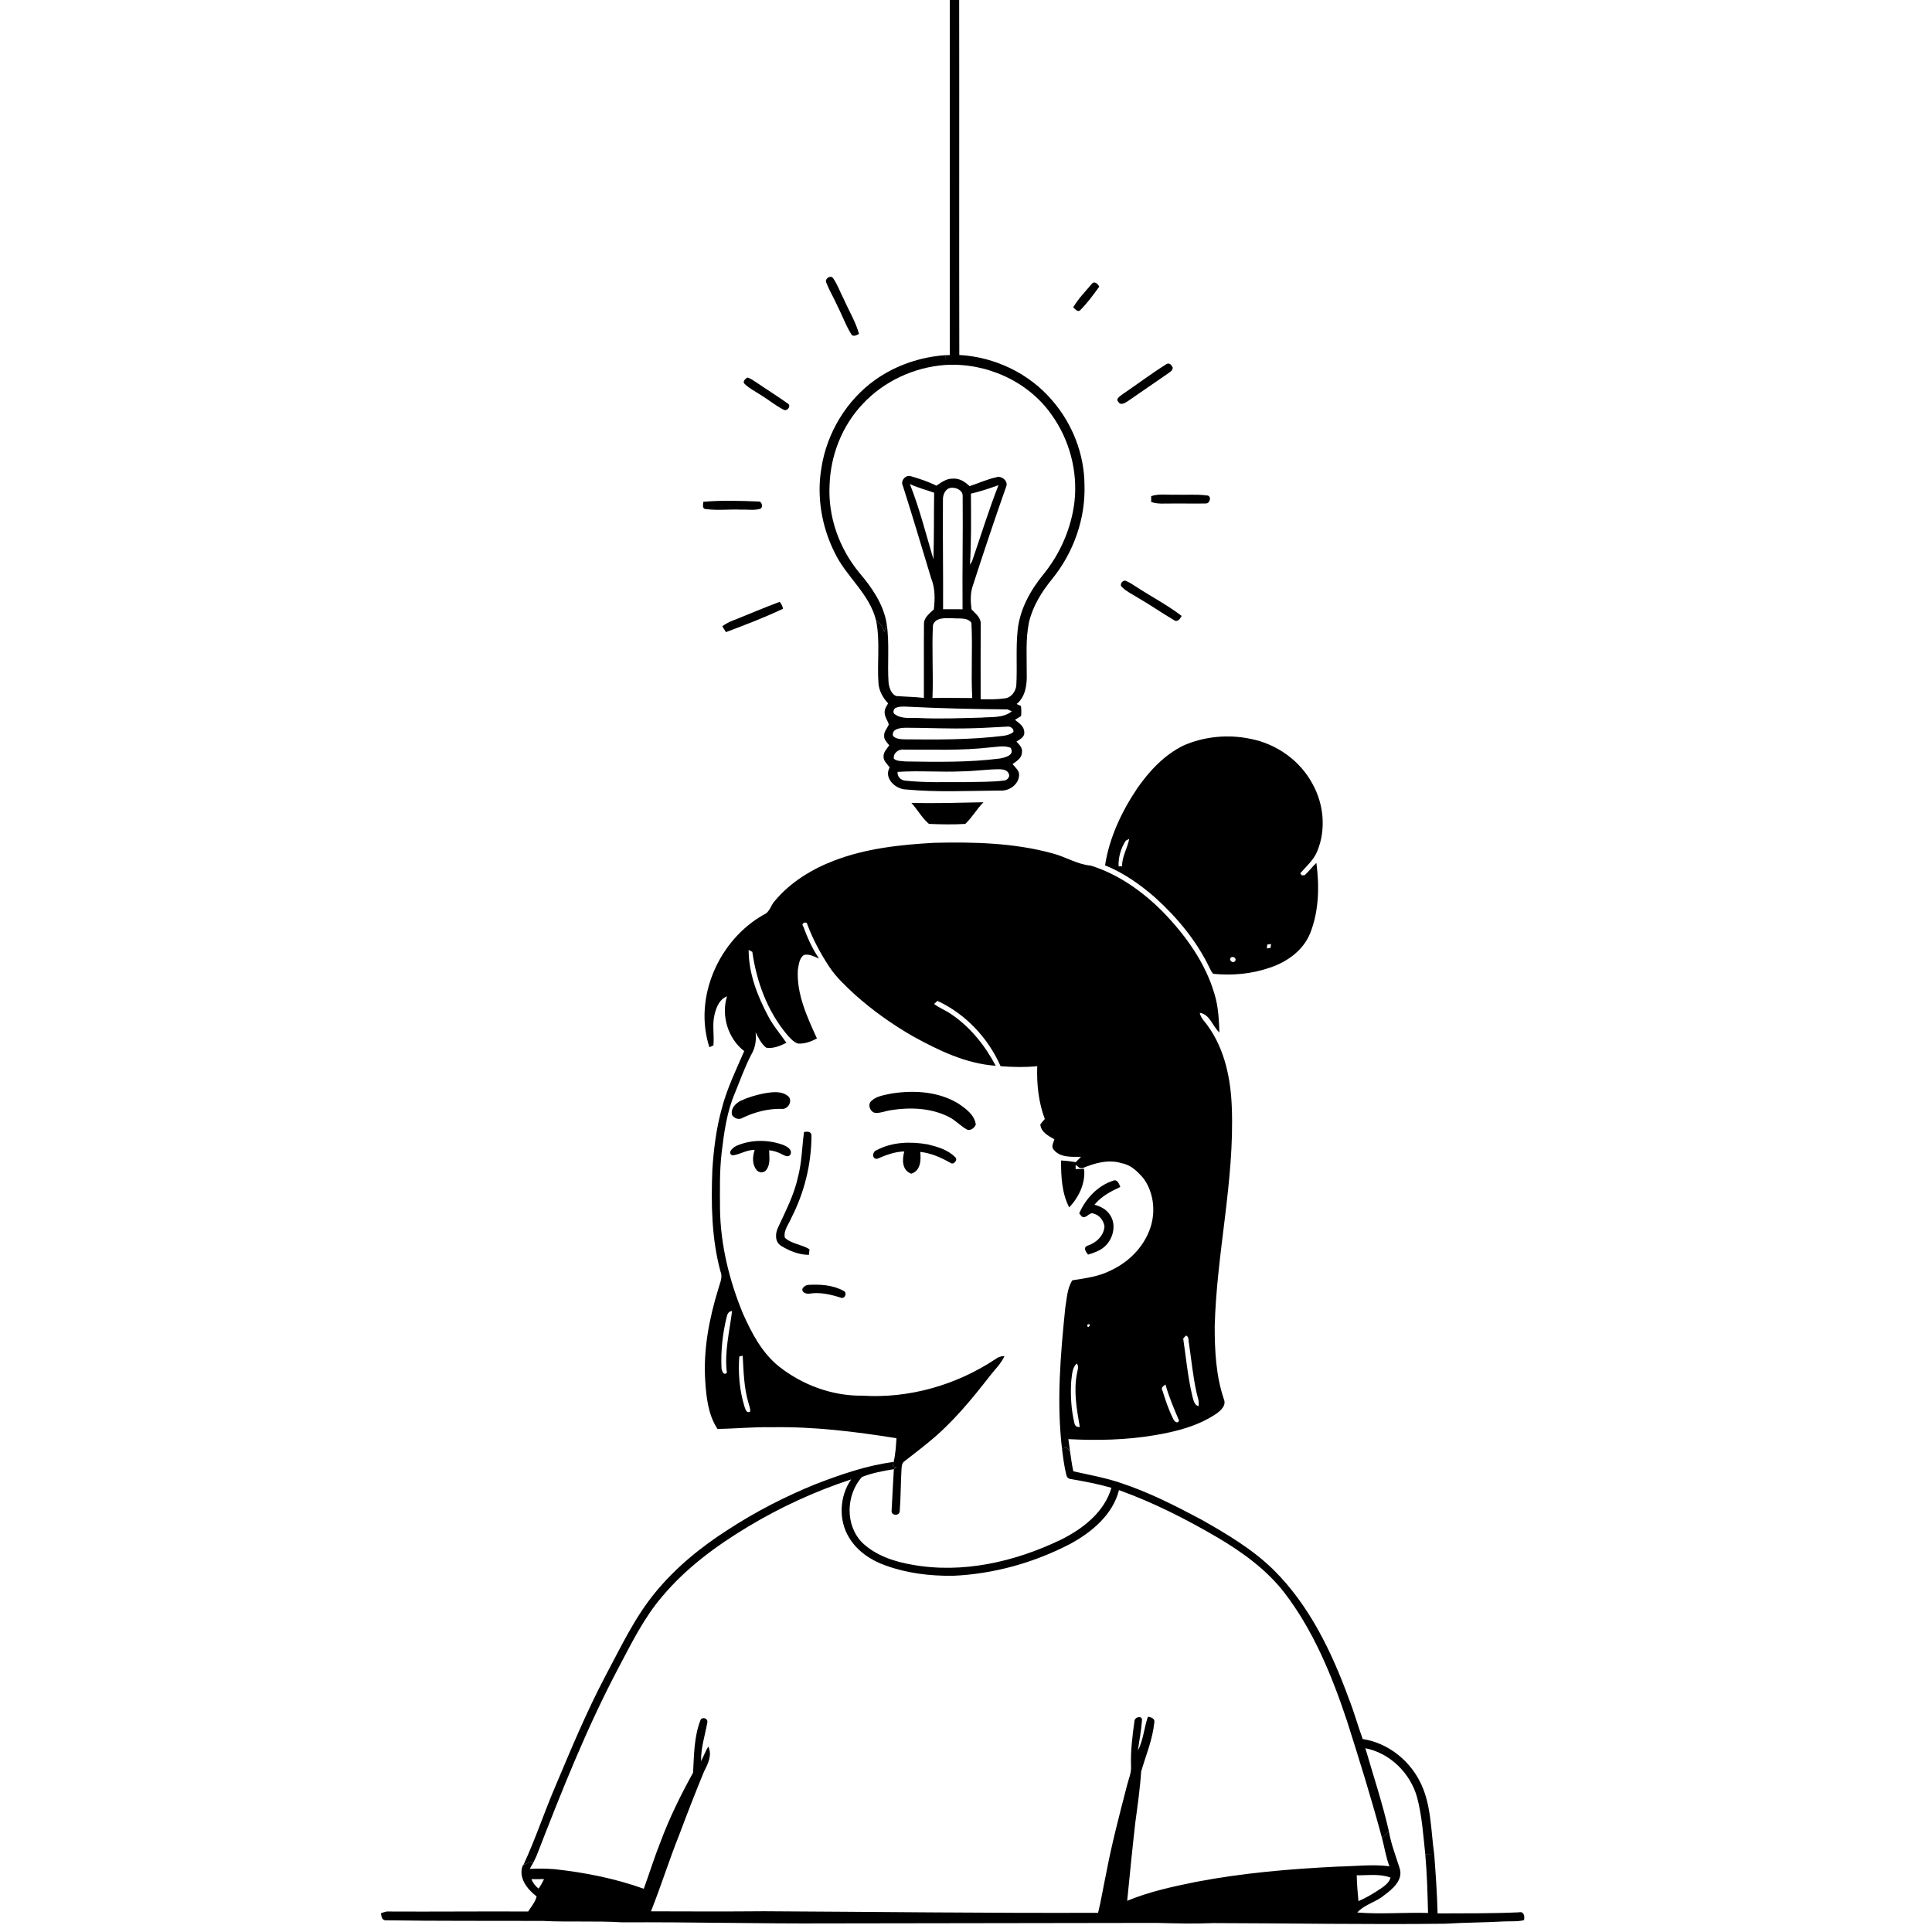 <svg xmlns="http://www.w3.org/2000/svg" viewBox="0 0 1024 1024" version="1.1">
<g id="Parent-Group"><g id="Group-rgba(0,0,0,0)" fill="rgba(0,0,0,0)">
<path fill="rgba(0,0,0,0)" opacity="1.00" d=" M 0.00 0.00 L 503.41 0.00 C 503.44 62.74 503.38 125.48 503.41 188.22 C 502.81 188.23 501.61 188.25 501.01 188.26 C 487.88 189.17 474.91 193.57 464.12 201.15 C 448.75 212.01 438.27 229.37 435.38 247.92 C 432.78 263.07 435.46 278.96 442.28 292.68 C 448.35 305.62 460.99 314.71 464.38 329.05 C 466.58 340.07 464.79 351.37 465.63 362.50 C 466.04 366.41 468.04 369.98 470.72 372.79 C 470.02 374.14 468.99 375.40 468.90 376.98 C 468.57 379.55 470.41 381.65 471.08 384.00 C 470.32 386.01 468.43 387.69 468.63 389.98 C 468.47 392.08 470.13 393.52 471.31 395.02 C 470.10 396.89 468.20 398.63 468.29 401.03 C 468.22 403.41 470.34 404.96 471.55 406.78 C 468.25 412.38 474.61 418.28 480.09 418.43 C 496.69 420.02 513.40 419.12 530.05 419.01 C 534.79 419.37 539.84 415.95 540.14 410.98 C 540.36 408.43 538.10 406.77 536.68 404.99 C 538.77 403.42 541.55 401.91 541.63 398.93 C 542.17 396.47 540.26 394.66 538.74 393.07 C 540.53 391.85 543.20 390.65 542.88 388.03 C 542.85 384.96 540.10 383.22 537.96 381.53 C 539.03 380.85 540.09 380.17 541.19 379.52 C 541.40 377.74 541.35 375.95 541.13 374.19 C 540.55 373.93 539.39 373.41 538.81 373.15 C 543.58 369.35 544.37 362.82 544.19 357.12 C 544.26 348.04 543.52 338.84 545.37 329.88 C 547.37 321.26 552.17 313.57 557.72 306.79 C 568.99 292.87 575.40 274.94 574.80 256.99 C 574.70 240.66 568.39 224.58 557.72 212.27 C 545.53 197.89 527.22 189.18 508.45 188.15 C 508.31 125.43 508.48 62.72 508.38 0.00 L 1024.00 0.00 L 1024.00 1024.00 L 0.00 1024.00 L 0.00 0.00 M 438.04 150.00 C 439.66 154.15 442.00 157.99 443.81 162.06 C 446.34 166.99 448.20 172.27 451.10 176.99 C 452.04 178.81 454.02 177.67 455.30 176.97 C 453.51 170.54 449.95 164.77 447.29 158.68 C 445.31 154.96 443.98 150.88 441.55 147.43 C 440.10 145.46 436.75 147.98 438.04 150.00 M 578.54 150.64 C 575.17 154.58 571.48 158.39 568.82 162.87 C 569.90 163.81 571.35 165.95 572.79 164.14 C 576.47 160.42 579.56 156.16 582.63 151.93 C 581.80 150.43 579.97 148.56 578.54 150.64 M 618.13 193.06 C 610.20 198.04 602.68 203.71 594.93 208.99 C 593.81 209.93 591.05 211.35 592.78 213.01 C 593.79 215.06 596.24 213.61 597.59 212.75 C 604.75 207.86 611.88 202.92 619.01 197.98 C 620.08 197.15 621.66 196.38 621.55 194.77 C 620.90 193.43 619.75 191.98 618.13 193.06 M 396.08 200.09 C 395.14 200.79 393.39 202.14 394.59 203.40 C 397.00 205.81 400.13 207.33 402.97 209.19 C 407.08 211.69 410.83 214.80 415.10 217.04 C 417.10 218.50 419.83 214.88 417.33 213.74 C 412.00 209.91 406.40 206.46 400.98 202.75 C 399.40 201.77 397.91 200.54 396.08 200.09 M 610.14 262.96 C 610.14 263.73 610.15 265.27 610.15 266.04 C 613.61 267.32 617.34 266.82 620.95 266.88 C 626.98 266.80 633.01 267.00 639.04 266.85 C 641.47 267.01 642.37 262.51 639.52 262.59 C 634.06 261.86 628.50 262.40 623.00 262.20 C 618.71 262.37 614.30 261.56 610.14 262.96 M 372.78 265.96 C 372.68 267.23 372.02 269.72 374.04 269.81 C 380.34 270.67 386.71 269.83 393.05 270.13 C 396.30 269.99 399.69 270.62 402.85 269.70 C 404.63 269.14 403.93 265.78 402.17 265.81 C 392.39 265.44 382.53 265.10 372.78 265.96 M 594.71 311.19 C 596.94 313.45 599.90 314.79 602.56 316.49 C 609.29 320.33 615.64 324.81 622.32 328.73 C 624.16 329.99 625.55 327.85 626.30 326.45 C 618.83 320.74 610.45 316.35 602.58 311.25 C 600.75 310.10 598.97 308.84 596.99 307.99 C 595.17 306.96 592.99 309.88 594.71 311.19 M 388.71 328.78 C 386.63 329.57 384.64 330.60 382.83 331.91 C 383.31 332.69 384.27 334.26 384.75 335.04 C 394.96 331.22 405.18 327.31 415.03 322.64 C 414.79 321.26 414.11 320.05 413.25 318.98 C 404.99 322.06 396.91 325.55 388.71 328.78 M 627.21 395.16 C 617.08 400.14 609.14 408.66 602.77 417.81 C 594.51 430.10 587.98 443.94 585.70 458.65 C 595.51 462.61 604.32 468.79 612.26 475.73 C 623.94 486.31 634.23 498.69 641.08 512.96 C 641.66 514.03 642.10 515.24 642.99 516.14 C 653.11 517.14 663.46 516.23 673.10 512.86 C 682.26 509.85 690.88 503.62 694.51 494.40 C 699.09 482.69 699.34 469.66 697.71 457.34 C 695.54 459.40 693.74 461.81 691.55 463.85 C 691.18 463.88 690.43 463.93 690.05 463.96 L 689.14 462.88 C 692.41 459.11 696.38 455.78 698.25 450.97 C 702.90 439.58 701.63 426.10 695.63 415.43 C 689.03 403.09 676.58 394.28 662.90 391.62 C 651.03 389.10 638.33 390.27 627.21 395.16 M 483.07 425.58 C 486.34 429.13 488.65 433.54 492.36 436.68 C 498.72 436.96 505.26 437.08 511.62 436.69 C 515.27 433.27 517.70 428.74 521.27 425.21 C 508.54 425.49 495.80 425.83 483.07 425.58 M 442.07 456.15 C 430.17 460.71 418.88 467.65 410.65 477.51 C 408.51 479.77 408.02 483.48 404.89 484.74 C 381.07 498.09 367.40 528.70 376.00 555.06 C 376.53 554.81 377.59 554.31 378.12 554.07 C 378.65 548.72 377.41 543.20 378.69 537.88 C 379.61 533.99 381.27 529.62 385.34 528.09 C 382.11 538.29 385.91 550.59 394.44 557.10 C 390.07 567.22 385.19 577.20 382.46 587.93 C 379.61 598.36 378.26 609.13 377.57 619.90 C 376.86 637.97 377.11 656.34 381.87 673.92 C 383.20 677.01 381.53 680.09 380.74 683.08 C 375.86 698.91 372.69 715.44 373.80 732.06 C 374.36 740.75 375.37 749.92 380.28 757.36 C 389.85 757.24 399.41 756.25 408.99 756.46 C 431.19 756.06 453.28 758.78 475.15 762.28 C 474.87 766.49 474.64 770.73 473.65 774.86 C 459.48 776.68 445.86 781.42 432.56 786.52 C 416.30 793.08 400.63 801.15 385.93 810.72 C 371.50 819.94 358.02 830.90 347.17 844.22 C 336.32 857.42 329.04 873.02 321.04 888.01 C 311.00 906.98 302.78 926.83 294.44 946.58 C 288.48 960.43 283.78 974.80 277.42 988.48 L 277.13 988.61 C 274.47 995.13 279.50 1001.41 284.43 1005.15 C 283.69 1008.18 281.55 1010.54 279.96 1013.14 C 254.96 1013.00 229.96 1013.29 204.96 1013.14 C 203.92 1013.38 202.91 1013.67 201.91 1014.03 C 202.14 1015.46 202.23 1017.43 204.02 1017.79 C 231.99 1018.23 259.97 1018.02 287.95 1018.14 C 301.87 1018.84 315.84 1018.01 329.73 1018.88 C 366.13 1018.67 402.60 1019.64 439.02 1019.44 C 497.04 1019.36 555.04 1019.26 613.06 1019.18 C 623.03 1019.44 633.03 1019.70 642.99 1019.28 C 683.99 1019.36 724.98 1020.11 765.98 1019.61 C 776.31 1018.97 786.67 1018.99 797.02 1018.41 C 800.59 1018.22 804.23 1018.61 807.75 1017.72 C 808.21 1015.76 807.78 1012.94 805.08 1013.57 C 790.70 1014.22 776.32 1014.08 761.95 1014.15 C 761.70 1003.76 760.95 993.39 760.19 983.04 C 758.29 969.87 758.72 955.79 752.31 943.75 C 746.37 932.35 735.07 923.67 722.26 921.73 C 719.65 914.58 717.65 907.23 714.84 900.16 C 705.79 875.39 693.94 850.81 675.00 832.04 C 663.81 821.07 650.22 813.03 636.67 805.37 C 622.85 798.01 608.81 790.87 593.91 785.96 C 585.75 783.21 577.26 781.69 568.88 779.82 C 568.09 776.25 567.65 772.62 567.10 769.02 C 566.84 766.92 566.58 764.84 566.25 762.77 C 581.56 763.57 596.98 763.25 612.11 760.67 C 623.41 758.78 634.87 755.86 644.50 749.42 C 647.03 747.64 650.14 744.95 648.64 741.48 C 644.48 729.12 643.81 715.96 643.82 703.02 C 644.80 664.19 654.36 625.92 652.88 586.97 C 652.35 571.95 649.20 556.40 640.33 543.97 C 638.80 541.62 636.41 539.71 635.90 536.83 C 641.24 537.53 642.68 544.02 646.33 547.23 C 646.03 540.45 645.77 533.59 643.76 527.06 C 638.95 510.35 628.50 495.89 616.56 483.51 C 605.80 472.65 592.89 463.37 578.18 458.80 C 570.93 458.16 564.72 454.06 557.76 452.28 C 537.37 446.70 516.00 446.21 495.00 446.71 C 477.09 447.72 458.93 449.66 442.07 456.15 Z" />
<path fill="rgba(0,0,0,0)" opacity="1.00" d=" M 616.12 736.99 C 615.08 735.49 616.77 734.54 617.74 733.83 C 619.54 740.39 622.25 746.63 624.90 752.88 C 624.26 754.92 622.30 753.41 621.86 752.09 C 619.40 747.29 617.72 742.12 616.12 736.99 Z" />
<path fill="rgba(0,0,0,0)" opacity="1.00" d=" M 396.34 809.25 C 413.60 798.86 432.00 790.38 451.14 784.11 C 444.94 793.02 444.29 805.65 450.03 814.95 C 454.33 822.10 461.59 827.02 469.37 829.73 C 480.73 833.89 492.93 835.31 504.98 835.21 C 526.66 834.27 548.08 828.28 567.31 818.26 C 578.66 812.08 589.80 802.84 593.08 789.79 C 611.28 796.32 628.57 805.12 645.25 814.86 C 658.48 822.68 671.22 831.87 680.72 844.12 C 696.17 864.25 705.90 888.04 713.87 911.94 C 720.43 932.57 726.88 953.25 732.48 974.17 C 733.82 979.16 734.55 984.32 736.43 989.16 C 727.33 988.00 718.17 989.19 709.04 989.33 C 683.87 990.55 658.67 992.70 633.89 997.44 C 621.53 999.94 609.12 1002.63 597.43 1007.46 C 598.81 993.62 600.16 979.77 601.74 965.96 C 602.94 956.98 604.25 948.01 604.83 938.97 C 607.33 930.37 610.92 921.96 611.80 912.97 C 612.32 910.87 610.00 910.06 608.40 909.95 C 606.36 915.84 606.03 922.26 603.09 927.86 C 603.88 922.59 604.83 917.33 605.26 912.02 C 605.75 909.07 601.43 909.88 601.29 912.17 C 600.21 920.06 599.19 928.02 599.47 936.01 C 599.76 939.56 598.19 942.84 597.37 946.21 C 593.33 961.79 589.23 977.36 586.25 993.18 C 584.77 1000.05 583.71 1007.00 582.01 1013.83 C 523.01 1014.05 464.04 1013.29 405.03 1013.00 C 385.03 1013.18 365.03 1013.10 345.03 1013.04 C 350.41 999.53 354.73 985.61 360.15 972.12 C 364.30 961.03 368.60 949.99 373.11 939.05 C 375.18 934.98 377.61 930.24 375.40 925.70 C 373.92 928.18 372.91 930.89 371.60 933.46 C 371.40 926.46 373.70 919.77 374.89 912.97 C 375.37 910.94 372.68 909.82 371.41 911.36 C 367.81 920.31 367.88 930.11 367.34 939.56 C 360.81 951.37 354.81 963.54 350.09 976.22 C 346.82 984.39 344.24 992.81 341.22 1001.08 C 325.97 995.61 309.98 992.45 293.91 990.70 C 289.54 990.37 285.15 990.29 280.78 990.54 C 281.48 989.34 282.16 988.12 282.83 986.92 C 283.40 985.78 283.94 984.64 284.44 983.49 C 297.62 949.51 311.06 915.51 328.18 883.28 C 334.99 870.38 341.54 857.13 351.13 846.00 C 363.71 831.03 379.66 819.28 396.34 809.25 Z" />
</g>
<g id="Group-000000" fill="#000000">
<path fill="#000000" opacity="1.00" d=" M 503.41 0.00 L 508.38 0.00 C 508.48 62.72 508.31 125.43 508.45 188.15 C 527.22 189.18 545.53 197.89 557.72 212.27 C 568.39 224.58 574.70 240.66 574.80 256.99 C 575.40 274.94 568.99 292.87 557.72 306.79 C 552.17 313.57 547.37 321.26 545.37 329.88 C 543.52 338.84 544.26 348.04 544.19 357.12 C 544.37 362.82 543.58 369.35 538.81 373.15 C 539.39 373.41 540.55 373.93 541.13 374.19 C 541.35 375.95 541.40 377.74 541.19 379.52 C 540.09 380.17 539.03 380.85 537.96 381.53 C 540.10 383.22 542.85 384.96 542.88 388.03 C 543.20 390.65 540.53 391.85 538.74 393.07 C 540.26 394.66 542.17 396.47 541.63 398.93 C 541.55 401.91 538.77 403.42 536.68 404.99 C 538.10 406.77 540.36 408.43 540.14 410.98 C 539.84 415.95 534.79 419.37 530.05 419.01 C 513.40 419.12 496.69 420.02 480.09 418.43 C 474.61 418.28 468.25 412.38 471.55 406.78 C 470.34 404.96 468.22 403.41 468.29 401.03 C 468.20 398.63 470.10 396.89 471.31 395.02 C 470.13 393.52 468.47 392.08 468.63 389.98 C 468.43 387.69 470.32 386.01 471.08 384.00 C 470.41 381.65 468.57 379.55 468.90 376.98 C 468.99 375.40 470.02 374.14 470.72 372.79 C 468.04 369.98 466.04 366.41 465.63 362.50 C 464.79 351.37 466.58 340.07 464.38 329.05 C 466.74 330.21 467.94 332.47 468.71 334.88 C 469.12 333.45 469.56 332.03 469.95 330.60 C 471.55 341.02 470.23 351.61 470.98 362.08 C 471.39 364.66 472.35 367.84 474.99 368.91 C 479.88 369.28 484.79 369.34 489.68 369.91 C 489.74 356.94 489.61 343.97 489.72 331.01 C 489.53 327.37 492.61 325.21 494.95 323.00 C 495.60 317.47 495.67 311.68 493.51 306.44 C 488.58 290.13 483.74 273.78 478.55 257.54 C 477.09 254.91 479.98 251.46 482.78 252.41 C 487.41 253.73 491.99 255.30 496.34 257.40 C 498.96 255.67 501.66 253.57 504.98 253.70 C 508.49 253.34 511.48 255.41 513.92 257.67 C 518.63 256.13 523.18 254.02 528.04 252.96 C 530.84 251.93 534.60 255.03 533.27 257.98 C 527.03 275.63 521.12 293.41 515.36 311.23 C 514.23 315.02 514.42 319.12 514.94 323.00 C 517.10 325.26 520.07 327.44 519.79 330.97 C 519.78 344.18 519.70 357.40 519.77 370.61 C 523.99 370.67 528.25 370.77 532.44 370.17 C 535.98 369.86 538.49 366.39 538.68 363.02 C 539.22 353.30 538.36 343.53 539.39 333.85 C 540.60 322.77 546.20 312.72 553.18 304.24 C 561.99 293.33 567.80 279.99 569.48 266.05 C 571.33 249.79 566.85 232.96 557.28 219.71 C 544.78 201.90 522.46 192.08 500.92 193.45 C 500.94 191.72 500.97 189.99 501.01 188.26 C 501.61 188.25 502.81 188.23 503.41 188.22 C 503.38 125.48 503.44 62.74 503.41 0.00 M 482.26 256.57 C 487.37 269.52 490.79 283.08 494.73 296.42 C 495.12 284.67 494.93 272.90 495.12 261.15 C 490.83 259.65 486.40 258.48 482.26 256.57 M 514.61 261.64 C 514.70 274.20 514.85 286.78 514.10 299.32 C 514.38 298.86 514.94 297.94 515.22 297.49 C 519.85 284.03 524.01 270.40 529.22 257.15 C 524.42 258.88 519.58 260.51 514.61 261.64 M 499.78 265.07 C 499.62 284.34 499.96 303.62 499.85 322.89 C 503.29 322.90 506.73 322.91 510.18 322.92 C 510.00 302.96 510.42 283.01 510.23 263.06 C 510.48 259.91 506.74 258.21 504.07 258.56 C 501.02 258.86 499.62 262.36 499.78 265.07 M 494.48 331.32 C 493.82 344.18 494.74 357.08 494.23 369.95 C 501.25 369.83 508.29 369.94 515.32 369.98 C 514.56 356.70 515.61 343.36 514.86 330.09 C 512.73 327.07 508.28 328.04 505.05 327.68 C 501.41 327.68 495.89 326.98 494.48 331.32 M 474.30 378.58 C 477.97 381.23 482.74 380.37 486.97 380.57 C 497.98 381.10 509.00 380.63 520.01 380.36 C 525.50 379.90 531.70 380.69 536.30 377.01 C 535.73 376.76 534.58 376.25 534.00 376.00 C 516.00 375.83 497.98 375.45 480.00 374.52 C 478.36 374.51 476.66 374.41 475.12 375.05 C 473.69 375.29 472.85 377.80 474.30 378.58 M 514.58 386.01 C 503.07 386.35 491.57 385.73 480.07 385.72 C 477.43 385.77 472.59 386.16 473.27 389.96 C 474.63 391.60 477.03 391.75 479.02 391.86 C 496.69 392.04 514.41 392.16 531.98 389.98 C 533.79 389.71 535.65 389.17 537.09 387.99 C 537.56 386.38 535.63 384.91 534.15 385.10 C 527.63 385.39 521.11 385.90 514.58 386.01 M 525.01 396.12 C 509.72 397.92 494.32 397.23 478.98 397.31 C 476.21 396.91 473.33 399.22 473.75 402.13 C 475.41 403.59 477.94 403.31 480.01 403.59 C 496.67 403.84 513.43 404.15 529.99 402.02 C 532.83 401.47 537.91 400.32 535.67 396.35 C 532.25 394.95 528.54 395.89 525.01 396.12 M 510.00 408.83 C 498.58 409.37 487.14 408.33 475.72 409.13 C 475.50 411.65 477.42 413.56 479.84 413.77 C 490.51 414.89 501.27 414.50 511.99 414.53 C 518.74 414.34 525.53 414.56 532.24 413.69 C 533.83 413.60 535.57 411.61 534.64 410.05 C 533.77 407.81 531.02 407.72 528.99 407.71 C 522.64 407.80 516.35 408.76 510.00 408.83 Z" />
</g>
<g id="Group-000000" fill="#000000">
<path fill="#000000" opacity="1.00" d=" M 438.04 150.00 C 436.75 147.98 440.10 145.46 441.55 147.43 C 443.98 150.88 445.31 154.96 447.29 158.68 C 449.95 164.77 453.51 170.54 455.30 176.97 C 454.02 177.67 452.04 178.81 451.10 176.99 C 448.20 172.27 446.34 166.99 443.81 162.06 C 442.00 157.99 439.66 154.15 438.04 150.00 Z" />
</g>
<g id="Group-000000" fill="#000000">
<path fill="#000000" opacity="1.00" d=" M 578.54 150.64 C 579.97 148.56 581.80 150.43 582.63 151.93 C 579.56 156.16 576.47 160.42 572.79 164.14 C 571.35 165.95 569.90 163.81 568.82 162.87 C 571.48 158.39 575.17 154.58 578.54 150.64 Z" />
</g>
<g id="Group-000000" fill="#000000">
<path fill="#000000" opacity="1.00" d=" M 464.12 201.15 C 474.91 193.57 487.88 189.17 501.01 188.26 C 500.97 189.99 500.94 191.72 500.92 193.45 C 484.49 194.64 468.48 202.05 457.24 214.13 C 446.37 225.61 440.22 241.24 439.70 256.98 C 438.77 273.75 444.77 290.62 455.42 303.52 C 462.09 311.36 468.28 320.22 469.95 330.60 C 469.56 332.03 469.12 333.45 468.71 334.88 C 467.94 332.47 466.74 330.21 464.38 329.05 C 460.99 314.71 448.35 305.62 442.28 292.68 C 435.46 278.96 432.78 263.07 435.38 247.92 C 438.27 229.37 448.75 212.01 464.12 201.15 Z" />
<path fill="#000000" opacity="1.00" d=" M 562.89 767.96 C 563.44 767.70 564.54 767.18 565.09 766.93 C 565.75 767.61 566.42 768.31 567.10 769.02 C 567.65 772.62 568.09 776.25 568.88 779.82 C 577.26 781.69 585.75 783.21 593.91 785.96 C 608.81 790.87 622.85 798.01 636.67 805.37 C 650.22 813.03 663.81 821.07 675.00 832.04 C 693.94 850.81 705.79 875.39 714.84 900.16 C 717.65 907.23 719.65 914.58 722.26 921.73 C 735.07 923.67 746.37 932.35 752.31 943.75 C 758.72 955.79 758.29 969.87 760.19 983.04 C 758.60 983.00 757.02 982.97 755.44 982.95 C 754.35 972.84 753.73 962.60 751.11 952.73 C 747.61 939.92 736.82 929.18 723.67 926.60 C 727.91 941.20 732.70 955.66 736.11 970.49 C 734.89 971.71 733.68 972.93 732.48 974.17 C 726.88 953.25 720.43 932.57 713.87 911.94 C 705.90 888.04 696.17 864.25 680.72 844.12 C 671.22 831.87 658.48 822.68 645.25 814.86 C 628.57 805.12 611.28 796.32 593.08 789.79 C 589.80 802.84 578.66 812.08 567.31 818.26 C 548.08 828.28 526.66 834.27 504.98 835.21 C 492.93 835.31 480.73 833.89 469.37 829.73 C 461.59 827.02 454.33 822.10 450.03 814.95 C 444.29 805.65 444.94 793.02 451.14 784.11 C 432.00 790.38 413.60 798.86 396.34 809.25 C 379.66 819.28 363.71 831.03 351.13 846.00 C 341.54 857.13 334.99 870.38 328.18 883.28 C 311.06 915.51 297.62 949.51 284.44 983.49 C 283.94 984.64 283.40 985.78 282.83 986.92 C 281.31 986.85 279.89 987.31 278.55 987.97 C 278.27 988.09 277.70 988.35 277.42 988.48 C 283.78 974.80 288.48 960.43 294.44 946.58 C 302.78 926.83 311.00 906.98 321.04 888.01 C 329.04 873.02 336.32 857.42 347.17 844.22 C 358.02 830.90 371.50 819.94 385.93 810.72 C 400.63 801.15 416.30 793.08 432.56 786.52 C 445.86 781.42 459.48 776.68 473.65 774.86 C 473.52 775.46 473.26 776.66 473.13 777.25 C 473.64 777.39 474.65 777.65 475.15 777.78 C 474.68 778.07 474.22 778.37 473.76 778.69 C 468.05 779.64 462.23 780.68 456.86 782.83 C 448.28 792.36 447.85 808.64 457.20 817.83 C 464.34 824.52 474.03 827.72 483.51 829.34 C 510.30 834.18 537.92 827.77 562.14 816.15 C 573.81 810.40 585.28 801.58 589.08 788.57 C 582.15 786.57 575.06 785.22 567.96 783.99 C 566.62 783.97 565.47 783.18 565.21 781.84 C 564.05 777.28 563.48 772.60 562.89 767.96 Z" />
</g>
<g id="Group-000000" fill="#000000">
<path fill="rgba(0,0,0,0)" opacity="1.00" d=" M 457.24 214.13 C 468.48 202.05 484.49 194.64 500.92 193.45 C 522.46 192.08 544.78 201.90 557.28 219.71 C 566.85 232.96 571.33 249.79 569.48 266.05 C 567.80 279.99 561.99 293.33 553.18 304.24 C 546.20 312.72 540.60 322.77 539.39 333.85 C 538.36 343.53 539.22 353.30 538.68 363.02 C 538.49 366.39 535.98 369.86 532.44 370.17 C 528.25 370.77 523.99 370.67 519.77 370.61 C 519.70 357.40 519.78 344.18 519.79 330.97 C 520.07 327.44 517.10 325.26 514.94 323.00 C 514.42 319.12 514.23 315.02 515.36 311.23 C 521.12 293.41 527.03 275.63 533.27 257.98 C 534.60 255.03 530.84 251.93 528.04 252.96 C 523.18 254.02 518.63 256.13 513.92 257.67 C 511.48 255.41 508.49 253.34 504.98 253.70 C 501.66 253.57 498.96 255.67 496.34 257.40 C 491.99 255.30 487.41 253.73 482.78 252.41 C 479.98 251.46 477.09 254.91 478.55 257.54 C 483.74 273.78 488.58 290.13 493.51 306.44 C 495.67 311.68 495.60 317.47 494.95 323.00 C 492.61 325.21 489.53 327.37 489.72 331.01 C 489.61 343.97 489.74 356.94 489.68 369.91 C 484.79 369.34 479.88 369.28 474.99 368.91 C 472.35 367.84 471.39 364.66 470.98 362.08 C 470.23 351.61 471.55 341.02 469.95 330.60 C 468.28 320.22 462.09 311.36 455.42 303.52 C 444.77 290.62 438.77 273.75 439.70 256.98 C 440.22 241.24 446.37 225.61 457.24 214.13 Z" />
<path fill="rgba(0,0,0,0)" opacity="1.00" d=" M 525.01 396.12 C 528.54 395.89 532.25 394.95 535.67 396.35 C 537.91 400.32 532.83 401.47 529.99 402.02 C 513.43 404.15 496.67 403.84 480.01 403.59 C 477.94 403.31 475.41 403.59 473.75 402.13 C 473.33 399.22 476.21 396.91 478.98 397.31 C 494.32 397.23 509.72 397.92 525.01 396.12 Z" />
<path fill="rgba(0,0,0,0)" opacity="1.00" d=" M 510.00 408.83 C 516.35 408.76 522.64 407.80 528.99 407.71 C 531.02 407.72 533.77 407.81 534.64 410.05 C 535.57 411.61 533.83 413.60 532.24 413.69 C 525.53 414.56 518.74 414.34 511.99 414.53 C 501.27 414.50 490.51 414.89 479.84 413.77 C 477.42 413.56 475.50 411.65 475.72 409.13 C 487.14 408.33 498.58 409.37 510.00 408.83 Z" />
<path fill="rgba(0,0,0,0)" opacity="1.00" d=" M 425.72 490.99 C 424.27 489.22 427.68 487.97 427.90 489.96 C 430.85 497.89 434.90 505.37 439.53 512.43 C 443.24 517.99 448.16 522.57 453.03 527.09 C 462.45 535.52 472.81 542.87 483.75 549.19 C 497.39 556.70 511.97 563.80 527.75 564.87 C 522.02 554.01 514.06 544.08 503.76 537.26 C 500.96 535.36 497.74 534.19 495.07 532.10 C 495.53 531.70 496.43 530.90 496.89 530.49 C 511.77 537.41 523.73 550.12 530.33 565.10 C 536.79 565.61 543.30 565.75 549.76 565.10 C 549.42 574.56 550.43 584.19 553.77 593.11 C 552.94 594.04 552.10 594.97 551.39 596.00 C 551.72 600.05 555.73 602.08 558.85 603.87 C 558.36 605.62 556.96 607.82 558.54 609.44 C 562.03 613.65 568.02 613.13 572.93 613.15 C 572.01 614.10 571.09 615.04 570.16 615.98 C 567.59 615.51 564.99 615.19 562.39 615.09 C 562.35 623.47 562.75 632.38 566.71 639.96 C 571.85 634.45 575.38 627.20 574.61 619.51 C 573.10 619.53 571.59 619.58 570.09 619.64 C 570.10 619.07 570.11 617.93 570.12 617.36 C 570.77 617.91 571.45 618.45 572.14 619.00 C 572.53 619.04 573.30 619.13 573.68 619.17 C 580.23 616.44 587.56 614.31 594.59 616.55 C 599.52 617.43 603.15 621.11 606.24 624.77 C 611.79 632.61 612.70 643.28 609.20 652.15 C 605.65 661.42 598.14 668.87 589.25 673.10 C 582.79 676.54 575.49 677.48 568.39 678.58 C 565.59 682.79 565.47 688.24 564.62 693.12 C 562.08 717.95 559.94 743.05 562.89 767.96 C 563.48 772.60 564.05 777.28 565.21 781.84 C 565.47 783.18 566.62 783.97 567.96 783.99 C 575.06 785.22 582.15 786.57 589.08 788.57 C 585.28 801.58 573.81 810.40 562.14 816.15 C 537.92 827.77 510.30 834.18 483.51 829.34 C 474.03 827.72 464.34 824.52 457.20 817.83 C 447.85 808.64 448.28 792.36 456.86 782.83 C 462.23 780.68 468.05 779.64 473.76 778.69 C 473.27 786.13 473.00 793.60 472.55 801.05 C 472.81 803.57 476.80 803.45 476.88 800.90 C 477.45 793.48 477.38 786.01 477.82 778.58 C 477.98 777.14 477.99 775.42 479.34 774.54 C 483.67 771.12 488.10 767.81 492.35 764.27 C 504.66 754.27 514.79 741.95 524.50 729.48 C 527.19 725.95 530.54 722.85 532.41 718.75 C 530.62 718.72 528.93 719.31 527.53 720.42 C 506.86 734.12 481.86 741.31 457.04 739.73 C 441.05 739.93 425.30 734.07 412.81 724.21 C 403.83 717.02 398.41 706.57 393.80 696.28 C 386.57 678.74 381.92 659.99 381.62 640.97 C 381.58 630.92 381.32 620.85 382.50 610.85 C 383.77 600.19 385.24 589.37 389.48 579.43 C 392.28 572.59 394.75 565.60 398.16 559.03 C 400.32 555.44 400.98 551.25 400.47 547.13 C 402.03 550.04 403.43 553.28 406.14 555.32 C 409.84 555.91 413.55 554.34 416.81 552.69 C 413.62 548.03 409.86 543.76 407.23 538.74 C 401.45 527.88 396.77 515.92 396.80 503.46 C 397.29 503.72 398.26 504.25 398.75 504.52 C 400.96 520.24 406.68 535.75 416.89 548.08 C 418.62 550.02 420.38 552.23 422.92 553.11 C 426.47 553.35 429.90 552.06 432.99 550.41 C 427.79 538.95 422.15 526.93 422.87 514.03 C 423.37 511.31 423.60 507.90 426.07 506.16 C 428.92 505.46 431.57 507.01 434.11 508.06 C 430.51 502.80 427.93 496.94 425.72 490.99 M 404.48 579.62 C 400.40 580.48 396.36 581.64 392.59 583.43 C 389.81 584.81 387.11 587.65 388.02 591.03 C 389.27 592.82 391.61 593.72 393.60 592.47 C 399.99 589.41 406.99 587.58 414.11 587.71 C 417.46 588.29 420.31 583.74 417.91 581.17 C 414.27 577.91 408.86 578.82 404.48 579.62 M 472.48 579.59 C 468.76 580.43 464.53 580.86 461.68 583.66 C 459.70 585.71 461.31 589.58 464.07 589.88 C 466.73 589.98 469.24 588.89 471.84 588.46 C 482.23 586.78 493.37 587.15 502.92 591.99 C 506.60 593.80 509.30 597.10 512.98 598.91 C 514.85 599.06 516.51 597.74 517.19 596.06 C 516.56 590.91 511.94 587.66 508.00 584.95 C 497.47 578.48 484.42 577.72 472.48 579.59 M 426.14 600.02 C 425.05 608.01 425.00 616.17 422.90 624.01 C 420.88 633.32 416.43 641.80 412.49 650.39 C 410.84 653.62 410.55 658.22 414.07 660.36 C 418.43 663.07 423.55 665.07 428.74 665.11 C 428.82 664.37 428.97 662.89 429.04 662.15 C 424.96 659.53 419.60 659.39 415.99 656.01 C 415.11 652.23 418.13 648.77 419.49 645.38 C 426.35 632.00 430.04 616.98 430.10 601.96 C 430.15 599.62 427.81 599.63 426.14 600.02 M 391.05 607.01 C 389.12 607.59 385.00 610.85 388.15 612.37 C 392.22 612.01 395.75 609.27 400.00 609.53 C 398.83 612.97 398.57 617.08 400.96 620.08 C 402.17 621.73 405.01 621.81 406.17 620.06 C 408.45 617.08 407.70 613.14 407.66 609.67 C 410.02 609.92 412.29 610.61 414.37 611.75 C 415.80 612.41 417.79 613.73 418.98 611.90 C 420.07 609.25 417.12 607.66 415.13 606.85 C 407.45 604.03 398.66 603.92 391.05 607.01 M 464.61 609.63 C 462.30 610.36 461.96 614.34 464.89 614.21 C 469.48 612.22 474.22 610.40 479.30 610.29 C 478.07 614.50 478.02 620.34 482.99 622.08 C 487.98 620.54 488.22 614.83 487.74 610.53 C 493.49 611.15 498.79 613.53 503.78 616.35 C 505.42 617.72 508.05 614.51 506.13 613.21 C 502.35 609.39 496.87 607.80 491.78 606.56 C 482.75 604.94 472.82 605.20 464.61 609.63 M 572.01 643.12 C 572.34 643.53 573.01 644.34 573.34 644.75 C 575.79 646.38 577.31 642.01 579.79 643.29 C 582.80 644.09 584.97 646.98 585.40 649.99 C 585.09 655.03 580.87 658.83 576.29 660.29 C 573.87 661.26 575.62 663.67 576.70 664.98 C 580.06 663.92 583.61 662.74 586.11 660.12 C 590.20 655.96 591.74 648.84 588.27 643.85 C 586.46 640.96 583.27 639.42 580.10 638.52 C 583.69 634.09 588.71 631.46 593.78 629.11 C 593.18 627.57 592.27 624.87 590.07 625.77 C 581.80 628.41 575.41 635.27 572.01 643.12 M 428.09 681.03 C 426.89 681.28 425.97 681.94 425.33 683.01 C 424.82 685.10 427.38 685.91 428.99 685.66 C 434.77 684.72 440.55 686.16 446.02 687.91 C 448.11 688.20 449.10 684.93 447.03 684.14 C 441.33 681.01 434.45 680.63 428.09 681.03 Z" />
<path fill="rgba(0,0,0,0)" opacity="1.00" d=" M 719.08 993.93 C 725.03 994.04 731.31 992.99 737.01 995.18 C 736.35 997.55 734.42 999.17 732.49 1000.54 C 728.53 1003.25 724.43 1005.76 720.01 1007.65 C 719.55 1003.08 719.22 998.51 719.08 993.93 Z" />
</g>
<g id="Group-000000" fill="#000000">
<path fill="#000000" opacity="1.00" d=" M 618.13 193.06 C 619.75 191.98 620.90 193.43 621.55 194.77 C 621.66 196.38 620.08 197.15 619.01 197.98 C 611.88 202.92 604.75 207.86 597.59 212.75 C 596.24 213.61 593.79 215.06 592.78 213.01 C 591.05 211.35 593.81 209.93 594.93 208.99 C 602.68 203.71 610.20 198.04 618.13 193.06 Z" />
</g>
<g id="Group-000000" fill="#000000">
<path fill="#000000" opacity="1.00" d=" M 396.08 200.09 C 397.91 200.54 399.40 201.77 400.98 202.75 C 406.40 206.46 412.00 209.91 417.33 213.74 C 419.83 214.88 417.10 218.50 415.10 217.04 C 410.83 214.80 407.08 211.69 402.97 209.19 C 400.13 207.33 397.00 205.81 394.59 203.40 C 393.39 202.14 395.14 200.79 396.08 200.09 Z" />
</g>
<g id="Group-000000" fill="#000000">
<path fill="rgba(0,0,0,0)" opacity="1.00" d=" M 482.26 256.57 C 486.40 258.48 490.83 259.65 495.12 261.15 C 494.93 272.90 495.12 284.67 494.73 296.42 C 490.79 283.08 487.37 269.52 482.26 256.57 Z" />
<path fill="rgba(0,0,0,0)" opacity="1.00" d=" M 514.58 386.01 C 521.11 385.90 527.63 385.39 534.15 385.10 C 535.63 384.91 537.56 386.38 537.09 387.99 C 535.65 389.17 533.79 389.71 531.98 389.98 C 514.41 392.16 496.69 392.04 479.02 391.86 C 477.03 391.75 474.63 391.60 473.27 389.96 C 472.59 386.16 477.43 385.77 480.07 385.72 C 491.57 385.73 503.07 386.35 514.58 386.01 Z" />
<path fill="rgba(0,0,0,0)" opacity="1.00" d=" M 652.38 507.55 C 653.61 506.46 655.81 508.19 654.50 509.52 C 653.33 510.83 651.04 508.77 652.38 507.55 Z" />
</g>
<g id="Group-000000" fill="#000000">
<path fill="rgba(0,0,0,0)" opacity="1.00" d=" M 514.61 261.64 C 519.58 260.51 524.42 258.88 529.22 257.15 C 524.01 270.40 519.85 284.03 515.22 297.49 C 514.94 297.94 514.38 298.86 514.10 299.32 C 514.85 286.78 514.70 274.20 514.61 261.64 Z" />
<path fill="rgba(0,0,0,0)" opacity="1.00" d=" M 499.78 265.07 C 499.62 262.36 501.02 258.86 504.07 258.56 C 506.74 258.21 510.48 259.91 510.23 263.06 C 510.42 283.01 510.00 302.96 510.18 322.92 C 506.73 322.91 503.29 322.90 499.85 322.89 C 499.96 303.62 499.62 284.34 499.78 265.07 Z" />
<path fill="rgba(0,0,0,0)" opacity="1.00" d=" M 474.30 378.58 C 472.85 377.80 473.69 375.29 475.12 375.05 C 476.66 374.41 478.36 374.51 480.00 374.52 C 497.98 375.45 516.00 375.83 534.00 376.00 C 534.58 376.25 535.73 376.76 536.30 377.01 C 531.70 380.69 525.50 379.90 520.01 380.36 C 509.00 380.63 497.98 381.10 486.97 380.57 C 482.74 380.37 477.97 381.23 474.30 378.58 Z" />
<path fill="rgba(0,0,0,0)" opacity="1.00" d=" M 596.67 445.58 C 597.13 445.34 598.05 444.85 598.51 444.61 C 597.61 449.53 594.64 453.94 594.73 459.11 C 594.27 459.14 593.34 459.19 592.88 459.21 C 592.66 454.55 594.08 449.51 596.67 445.58 Z" />
<path fill="rgba(0,0,0,0)" opacity="1.00" d=" M 723.67 926.60 C 736.82 929.18 747.61 939.92 751.11 952.73 C 753.73 962.60 754.35 972.84 755.44 982.95 C 756.36 993.24 756.63 1003.58 756.89 1013.91 C 744.39 1013.55 731.86 1014.68 719.39 1013.67 C 723.19 1009.40 729.21 1008.22 733.56 1004.59 C 738.00 1001.32 743.87 996.44 741.85 990.23 C 739.80 983.69 737.25 977.29 736.11 970.49 C 732.70 955.66 727.91 941.20 723.67 926.60 Z" />
</g>
<g id="Group-000000" fill="#000000">
<path fill="#000000" opacity="1.00" d=" M 610.14 262.96 C 614.30 261.56 618.71 262.37 623.00 262.20 C 628.50 262.40 634.06 261.86 639.52 262.59 C 642.37 262.51 641.47 267.01 639.04 266.85 C 633.01 267.00 626.98 266.80 620.95 266.88 C 617.34 266.82 613.61 267.32 610.15 266.04 C 610.15 265.27 610.14 263.73 610.14 262.96 Z" />
<path fill="#000000" opacity="1.00" d=" M 572.01 643.12 C 575.41 635.27 581.80 628.41 590.07 625.77 C 592.27 624.87 593.18 627.57 593.78 629.11 C 588.71 631.46 583.69 634.09 580.10 638.52 C 583.27 639.42 586.46 640.96 588.27 643.85 C 591.74 648.84 590.20 655.96 586.11 660.12 C 583.61 662.74 580.06 663.92 576.70 664.98 C 575.62 663.67 573.87 661.26 576.29 660.29 C 580.87 658.83 585.09 655.03 585.40 649.99 C 584.97 646.98 582.80 644.09 579.79 643.29 C 577.31 642.01 575.79 646.38 573.34 644.75 C 573.01 644.34 572.34 643.53 572.01 643.12 Z" />
</g>
<g id="Group-000000" fill="#000000">
<path fill="#000000" opacity="1.00" d=" M 372.78 265.96 C 382.53 265.10 392.39 265.44 402.17 265.81 C 403.93 265.78 404.63 269.14 402.85 269.70 C 399.69 270.62 396.30 269.99 393.05 270.13 C 386.71 269.83 380.34 270.67 374.04 269.81 C 372.02 269.72 372.68 267.23 372.78 265.96 Z" />
</g>
<g id="Group-000000" fill="#000000">
<path fill="#000000" opacity="1.00" d=" M 594.71 311.19 C 592.99 309.88 595.17 306.96 596.99 307.99 C 598.97 308.84 600.75 310.10 602.58 311.25 C 610.45 316.35 618.83 320.74 626.30 326.45 C 625.55 327.85 624.16 329.99 622.32 328.73 C 615.64 324.81 609.29 320.33 602.56 316.49 C 599.90 314.79 596.94 313.45 594.71 311.19 Z" />
</g>
<g id="Group-000000" fill="#000000">
<path fill="#000000" opacity="1.00" d=" M 388.71 328.78 C 396.91 325.55 404.99 322.06 413.25 318.98 C 414.11 320.05 414.79 321.26 415.03 322.64 C 405.18 327.31 394.96 331.22 384.75 335.04 C 384.27 334.26 383.31 332.69 382.83 331.91 C 384.64 330.60 386.63 329.57 388.71 328.78 Z" />
</g>
<g id="Group-000000" fill="#000000">
<path fill="rgba(0,0,0,0)" opacity="1.00" d=" M 494.48 331.32 C 495.89 326.98 501.41 327.68 505.05 327.68 C 508.28 328.04 512.73 327.07 514.86 330.09 C 515.61 343.36 514.56 356.70 515.32 369.98 C 508.29 369.94 501.25 369.83 494.23 369.95 C 494.74 357.08 493.82 344.18 494.48 331.32 Z" />
</g>
<g id="Group-000000" fill="#000000">
<path fill="#000000" opacity="1.00" d=" M 627.21 395.16 C 638.33 390.27 651.03 389.10 662.90 391.62 C 676.58 394.28 689.03 403.09 695.63 415.43 C 701.63 426.10 702.90 439.58 698.25 450.97 C 696.38 455.78 692.41 459.11 689.14 462.88 L 690.05 463.96 C 690.43 463.93 691.18 463.88 691.55 463.85 C 693.74 461.81 695.54 459.40 697.71 457.34 C 699.34 469.66 699.09 482.69 694.51 494.40 C 690.88 503.62 682.26 509.85 673.10 512.86 C 663.46 516.23 653.11 517.14 642.99 516.14 C 642.10 515.24 641.66 514.03 641.08 512.96 C 634.23 498.69 623.94 486.31 612.26 475.73 C 604.32 468.79 595.51 462.61 585.70 458.65 C 587.98 443.94 594.51 430.10 602.77 417.81 C 609.14 408.66 617.08 400.14 627.21 395.16 M 596.67 445.58 C 594.08 449.51 592.66 454.55 592.88 459.21 C 593.34 459.19 594.27 459.14 594.73 459.11 C 594.64 453.94 597.61 449.53 598.51 444.61 C 598.05 444.85 597.13 445.34 596.67 445.58 M 671.64 500.66 C 671.60 501.17 671.52 502.18 671.48 502.68 C 671.97 502.61 672.94 502.46 673.42 502.39 C 673.49 501.87 673.62 500.83 673.69 500.31 C 673.18 500.40 672.15 500.57 671.64 500.66 M 652.38 507.55 C 651.04 508.77 653.33 510.83 654.50 509.52 C 655.81 508.19 653.61 506.46 652.38 507.55 Z" />
<path fill="#000000" opacity="1.00" d=" M 442.07 456.15 C 458.93 449.66 477.09 447.72 495.00 446.71 C 516.00 446.21 537.37 446.70 557.76 452.28 C 564.72 454.06 570.93 458.16 578.18 458.80 C 592.89 463.37 605.80 472.65 616.56 483.51 C 628.50 495.89 638.95 510.35 643.76 527.06 C 645.77 533.59 646.03 540.45 646.33 547.23 C 642.68 544.02 641.24 537.53 635.90 536.83 C 636.41 539.71 638.80 541.62 640.33 543.97 C 649.20 556.40 652.35 571.95 652.88 586.97 C 654.36 625.92 644.80 664.19 643.82 703.02 C 643.81 715.96 644.48 729.12 648.64 741.48 C 650.14 744.95 647.03 747.64 644.50 749.42 C 634.87 755.86 623.41 758.78 612.11 760.67 C 596.98 763.25 581.56 763.57 566.25 762.77 C 566.58 764.84 566.84 766.92 567.10 769.02 C 566.42 768.31 565.75 767.61 565.09 766.93 C 564.54 767.18 563.44 767.70 562.89 767.96 C 559.94 743.05 562.08 717.95 564.62 693.12 C 565.47 688.24 565.59 682.79 568.39 678.58 C 575.49 677.48 582.79 676.54 589.25 673.10 C 598.14 668.87 605.65 661.42 609.20 652.15 C 612.70 643.28 611.79 632.61 606.24 624.77 C 603.15 621.11 599.52 617.43 594.59 616.55 C 587.56 614.31 580.23 616.44 573.68 619.17 C 573.30 619.13 572.53 619.04 572.14 619.00 C 571.45 618.45 570.77 617.91 570.12 617.36 C 570.11 617.93 570.10 619.07 570.09 619.64 C 571.59 619.58 573.10 619.53 574.61 619.51 C 575.38 627.20 571.85 634.45 566.71 639.96 C 562.75 632.38 562.35 623.47 562.39 615.09 C 564.99 615.19 567.59 615.51 570.16 615.98 C 571.09 615.04 572.01 614.10 572.93 613.15 C 568.02 613.13 562.03 613.65 558.54 609.44 C 556.96 607.82 558.36 605.62 558.85 603.87 C 555.73 602.08 551.72 600.05 551.39 596.00 C 552.10 594.97 552.94 594.04 553.77 593.11 C 550.43 584.19 549.42 574.56 549.76 565.10 C 543.30 565.75 536.79 565.61 530.33 565.10 C 523.73 550.12 511.77 537.41 496.89 530.49 C 496.43 530.90 495.53 531.70 495.07 532.10 C 497.74 534.19 500.96 535.36 503.76 537.26 C 514.06 544.08 522.02 554.01 527.75 564.87 C 511.97 563.80 497.39 556.70 483.75 549.19 C 472.81 542.87 462.45 535.52 453.03 527.09 C 448.16 522.57 443.24 517.99 439.53 512.43 C 434.90 505.37 430.85 497.89 427.90 489.96 C 427.68 487.97 424.27 489.22 425.72 490.99 C 427.93 496.94 430.51 502.80 434.11 508.06 C 431.57 507.01 428.92 505.46 426.07 506.16 C 423.60 507.90 423.37 511.31 422.87 514.03 C 422.15 526.93 427.79 538.95 432.99 550.41 C 429.90 552.06 426.47 553.35 422.92 553.11 C 420.38 552.23 418.62 550.02 416.89 548.08 C 406.68 535.75 400.96 520.24 398.75 504.52 C 398.26 504.25 397.29 503.72 396.80 503.46 C 396.77 515.92 401.45 527.88 407.23 538.74 C 409.86 543.76 413.62 548.03 416.81 552.69 C 413.55 554.34 409.84 555.91 406.14 555.32 C 403.43 553.28 402.03 550.04 400.47 547.13 C 400.98 551.25 400.32 555.44 398.16 559.03 C 394.75 565.60 392.28 572.59 389.48 579.43 C 385.24 589.37 383.77 600.19 382.50 610.85 C 381.32 620.85 381.58 630.92 381.62 640.97 C 381.92 659.99 386.57 678.74 393.80 696.28 C 398.41 706.57 403.83 717.02 412.81 724.21 C 425.30 734.07 441.05 739.93 457.04 739.73 C 481.86 741.31 506.86 734.12 527.53 720.42 C 528.93 719.31 530.62 718.72 532.41 718.75 C 530.54 722.85 527.19 725.95 524.50 729.48 C 514.79 741.95 504.66 754.27 492.35 764.27 C 488.10 767.81 483.67 771.12 479.34 774.54 C 477.99 775.42 477.98 777.14 477.82 778.58 C 477.38 786.01 477.45 793.48 476.88 800.90 C 476.80 803.45 472.81 803.57 472.55 801.05 C 473.00 793.60 473.27 786.13 473.76 778.69 C 474.22 778.37 474.68 778.07 475.15 777.78 C 474.65 777.65 473.64 777.39 473.13 777.25 C 473.26 776.66 473.52 775.46 473.65 774.86 C 474.64 770.73 474.87 766.49 475.15 762.28 C 453.28 758.78 431.19 756.06 408.99 756.46 C 399.41 756.25 389.85 757.24 380.28 757.36 C 375.37 749.92 374.36 740.75 373.80 732.06 C 372.69 715.44 375.86 698.91 380.74 683.08 C 381.53 680.09 383.20 677.01 381.87 673.92 C 377.11 656.34 376.86 637.97 377.57 619.90 C 378.26 609.13 379.61 598.36 382.46 587.93 C 385.19 577.20 390.07 567.22 394.44 557.10 C 385.91 550.59 382.11 538.29 385.34 528.09 C 381.27 529.62 379.61 533.99 378.69 537.88 C 377.41 543.20 378.65 548.72 378.12 554.07 C 377.59 554.31 376.53 554.81 376.00 555.06 C 367.40 528.70 381.07 498.09 404.89 484.74 C 408.02 483.48 408.51 479.77 410.65 477.51 C 418.88 467.65 430.17 460.71 442.07 456.15 M 595.19 608.32 C 595.72 608.81 595.72 608.81 595.19 608.32 M 385.18 697.92 C 382.99 706.81 381.99 716.02 382.41 725.16 C 382.51 726.42 383.51 729.34 385.26 727.58 C 383.86 716.54 386.69 705.71 388.01 694.87 C 386.29 694.93 385.48 696.43 385.18 697.92 M 576.25 702.15 C 576.36 705.45 579.27 700.62 576.25 702.15 M 628.55 707.87 C 628.19 708.27 627.48 709.06 627.12 709.46 C 628.64 719.66 629.58 729.98 631.98 740.04 C 632.56 742.03 632.88 744.55 635.16 745.34 C 635.84 742.79 634.62 740.37 634.15 737.91 C 632.28 729.40 631.47 720.71 630.18 712.11 C 629.79 710.67 630.36 708.43 628.55 707.87 M 391.83 718.99 C 391.18 727.88 391.96 736.97 394.59 745.52 C 395.08 746.76 395.54 749.29 397.57 748.18 C 397.88 746.57 397.00 745.05 396.69 743.53 C 394.27 735.43 394.13 726.90 393.64 718.53 C 393.19 718.65 392.29 718.88 391.83 718.99 M 570.69 722.66 C 568.12 725.11 568.24 728.86 567.77 732.11 C 567.30 739.62 567.74 747.23 569.52 754.56 C 569.87 755.87 570.80 756.46 572.32 756.33 C 570.70 746.99 568.95 737.37 570.83 727.92 C 571.10 726.17 571.99 724.21 570.69 722.66 M 616.12 736.99 C 617.72 742.12 619.40 747.29 621.86 752.09 C 622.30 753.41 624.26 754.92 624.90 752.88 C 622.25 746.63 619.54 740.39 617.74 733.83 C 616.77 734.54 615.08 735.49 616.12 736.99 Z" />
<path fill="#000000" opacity="1.00" d=" M 601.29 912.17 C 601.43 909.88 605.75 909.07 605.26 912.02 C 604.83 917.33 603.88 922.59 603.09 927.86 C 606.03 922.26 606.36 915.84 608.40 909.95 C 610.00 910.06 612.32 910.87 611.80 912.97 C 610.92 921.96 607.33 930.37 604.83 938.97 C 604.25 948.01 602.94 956.98 601.74 965.96 C 600.16 979.77 598.81 993.62 597.43 1007.46 C 609.12 1002.63 621.53 999.94 633.89 997.44 C 658.67 992.70 683.87 990.55 709.04 989.33 C 718.17 989.19 727.33 988.00 736.43 989.16 C 734.55 984.32 733.82 979.16 732.48 974.17 C 733.68 972.93 734.89 971.71 736.11 970.49 C 737.25 977.29 739.80 983.69 741.85 990.23 C 743.87 996.44 738.00 1001.32 733.56 1004.59 C 729.21 1008.22 723.19 1009.40 719.39 1013.67 C 731.86 1014.68 744.39 1013.55 756.89 1013.91 C 756.63 1003.58 756.36 993.24 755.44 982.95 C 757.02 982.97 758.60 983.00 760.19 983.04 C 760.95 993.39 761.70 1003.76 761.95 1014.15 C 776.32 1014.08 790.70 1014.22 805.08 1013.57 C 807.78 1012.94 808.21 1015.76 807.75 1017.72 C 804.23 1018.61 800.59 1018.22 797.02 1018.41 C 786.67 1018.99 776.31 1018.97 765.98 1019.61 C 724.98 1020.11 683.99 1019.36 642.99 1019.28 C 633.03 1019.70 623.03 1019.44 613.06 1019.18 C 555.04 1019.26 497.04 1019.36 439.02 1019.44 C 402.60 1019.64 366.13 1018.67 329.73 1018.88 C 315.84 1018.01 301.87 1018.84 287.95 1018.14 C 259.97 1018.02 231.99 1018.23 204.02 1017.79 C 202.23 1017.43 202.14 1015.46 201.91 1014.03 C 202.91 1013.67 203.92 1013.38 204.96 1013.14 C 229.96 1013.29 254.96 1013.00 279.96 1013.14 C 281.55 1010.54 283.69 1008.18 284.43 1005.15 C 279.50 1001.41 274.47 995.13 277.13 988.61 L 277.42 988.48 C 277.70 988.35 278.27 988.09 278.55 987.97 C 279.89 987.31 281.31 986.85 282.83 986.92 C 282.16 988.12 281.48 989.34 280.78 990.54 C 285.15 990.29 289.54 990.37 293.91 990.70 C 309.98 992.45 325.97 995.61 341.22 1001.08 C 344.24 992.81 346.82 984.39 350.09 976.22 C 354.81 963.54 360.81 951.37 367.34 939.56 C 367.88 930.11 367.81 920.31 371.41 911.36 C 372.68 909.82 375.37 910.94 374.89 912.97 C 373.70 919.77 371.40 926.46 371.60 933.46 C 372.91 930.89 373.92 928.18 375.40 925.70 C 377.61 930.24 375.18 934.98 373.11 939.05 C 368.60 949.99 364.30 961.03 360.15 972.12 C 354.73 985.61 350.41 999.53 345.03 1013.04 C 365.03 1013.10 385.03 1013.18 405.03 1013.00 C 464.04 1013.29 523.01 1014.05 582.01 1013.83 C 583.71 1007.00 584.77 1000.05 586.25 993.18 C 589.23 977.36 593.33 961.79 597.37 946.21 C 598.19 942.84 599.76 939.56 599.47 936.01 C 599.19 928.02 600.21 920.06 601.29 912.17 M 719.08 993.93 C 719.22 998.51 719.55 1003.08 720.01 1007.65 C 724.43 1005.76 728.53 1003.25 732.49 1000.54 C 734.42 999.17 736.35 997.55 737.01 995.18 C 731.31 992.99 725.03 994.04 719.08 993.93 M 281.64 995.99 C 282.48 997.95 283.72 999.73 285.48 1000.98 C 286.59 999.39 287.55 997.72 288.33 995.96 C 286.10 995.95 283.87 995.96 281.64 995.99 Z" />
</g>
<g id="Group-000000" fill="#000000">
<path fill="#000000" opacity="1.00" d=" M 483.07 425.58 C 495.80 425.83 508.54 425.49 521.27 425.21 C 517.70 428.74 515.27 433.27 511.62 436.69 C 505.26 437.08 498.72 436.96 492.36 436.68 C 488.65 433.54 486.34 429.13 483.07 425.58 Z" />
</g>
<g id="Group-000000" fill="#000000">
<path fill="rgba(0,0,0,0)" opacity="1.00" d=" M 671.64 500.66 C 672.15 500.57 673.18 500.40 673.69 500.31 C 673.62 500.83 673.49 501.87 673.42 502.39 C 672.94 502.46 671.97 502.61 671.48 502.68 C 671.52 502.18 671.60 501.17 671.64 500.66 Z" />
<path fill="rgba(0,0,0,0)" opacity="1.00" d=" M 391.83 718.99 C 392.29 718.88 393.19 718.65 393.64 718.53 C 394.13 726.90 394.27 735.43 396.69 743.53 C 397.00 745.05 397.88 746.57 397.57 748.18 C 395.54 749.29 395.08 746.76 394.59 745.52 C 391.96 736.97 391.18 727.88 391.83 718.99 Z" />
</g>
<g id="Group-000000" fill="#000000">
<path fill="#000000" opacity="1.00" d=" M 404.48 579.62 C 408.86 578.82 414.27 577.91 417.91 581.17 C 420.31 583.74 417.46 588.29 414.11 587.71 C 406.99 587.58 399.99 589.41 393.60 592.47 C 391.61 593.72 389.27 592.82 388.02 591.03 C 387.11 587.65 389.81 584.81 392.59 583.43 C 396.36 581.64 400.40 580.48 404.48 579.62 Z" />
</g>
<g id="Group-000000" fill="#000000">
<path fill="#000000" opacity="1.00" d=" M 472.48 579.59 C 484.42 577.72 497.47 578.48 508.00 584.95 C 511.94 587.66 516.56 590.91 517.19 596.06 C 516.51 597.74 514.85 599.06 512.98 598.91 C 509.30 597.10 506.60 593.80 502.92 591.99 C 493.37 587.15 482.23 586.78 471.84 588.46 C 469.24 588.89 466.73 589.98 464.07 589.88 C 461.31 589.58 459.70 585.71 461.68 583.66 C 464.53 580.86 468.76 580.43 472.48 579.59 Z" />
</g>
<g id="Group-000000" fill="#000000">
<path fill="#000000" opacity="1.00" d=" M 426.14 600.02 C 427.81 599.63 430.15 599.62 430.10 601.96 C 430.04 616.98 426.35 632.00 419.49 645.38 C 418.13 648.77 415.11 652.23 415.99 656.01 C 419.60 659.39 424.96 659.53 429.04 662.15 C 428.97 662.89 428.82 664.37 428.74 665.11 C 423.55 665.07 418.43 663.07 414.07 660.36 C 410.55 658.22 410.84 653.62 412.49 650.39 C 416.43 641.80 420.88 633.32 422.90 624.01 C 425.00 616.17 425.05 608.01 426.14 600.02 Z" />
</g>
<g id="Group-000000" fill="#000000">
<path fill="#000000" opacity="1.00" d=" M 391.05 607.01 C 398.66 603.92 407.45 604.03 415.13 606.85 C 417.12 607.66 420.07 609.25 418.98 611.90 C 417.79 613.73 415.80 612.41 414.37 611.75 C 412.29 610.61 410.02 609.92 407.66 609.67 C 407.70 613.14 408.45 617.08 406.17 620.06 C 405.01 621.81 402.17 621.73 400.96 620.08 C 398.57 617.08 398.83 612.97 400.00 609.53 C 395.75 609.27 392.22 612.01 388.15 612.37 C 385.00 610.85 389.12 607.59 391.05 607.01 Z" />
</g>
<g id="Group-000000" fill="#000000">
<path fill="#000000" opacity="1.00" d=" M 464.61 609.63 C 472.82 605.20 482.75 604.94 491.78 606.56 C 496.87 607.80 502.35 609.39 506.13 613.21 C 508.05 614.51 505.42 617.72 503.78 616.35 C 498.79 613.53 493.49 611.15 487.74 610.53 C 488.22 614.83 487.98 620.54 482.99 622.08 C 478.02 620.34 478.07 614.50 479.30 610.29 C 474.22 610.40 469.48 612.22 464.89 614.21 C 461.96 614.34 462.30 610.36 464.61 609.63 Z" />
</g>
<g id="Group-000000" fill="#000000">
<path fill="rgba(0,0,0,0)" opacity="1.00" d=" M 595.19 608.32 C 595.72 608.81 595.72 608.81 595.19 608.32 Z" />
</g>
<g id="Group-000000" fill="#000000">
<path fill="#000000" opacity="1.00" d=" M 428.09 681.03 C 434.45 680.63 441.33 681.01 447.03 684.14 C 449.10 684.93 448.11 688.20 446.02 687.91 C 440.55 686.16 434.77 684.72 428.99 685.66 C 427.38 685.91 424.82 685.10 425.33 683.01 C 425.97 681.94 426.89 681.28 428.09 681.03 Z" />
</g>
<g id="Group-000000" fill="#000000">
<path fill="rgba(0,0,0,0)" opacity="1.00" d=" M 385.18 697.92 C 385.48 696.43 386.29 694.93 388.01 694.87 C 386.69 705.71 383.86 716.54 385.26 727.58 C 383.51 729.34 382.51 726.42 382.41 725.16 C 381.99 716.02 382.99 706.81 385.18 697.92 Z" />
<path fill="rgba(0,0,0,0)" opacity="1.00" d=" M 570.69 722.66 C 571.99 724.21 571.10 726.17 570.83 727.92 C 568.95 737.37 570.70 746.99 572.32 756.33 C 570.80 756.46 569.87 755.87 569.52 754.56 C 567.74 747.23 567.30 739.62 567.77 732.11 C 568.24 728.86 568.12 725.11 570.69 722.66 Z" />
</g>
<g id="Group-000000" fill="#000000">
<path fill="rgba(0,0,0,0)" opacity="1.00" d=" M 576.25 702.15 C 579.27 700.62 576.36 705.45 576.25 702.15 Z" />
</g>
<g id="Group-000000" fill="#000000">
<path fill="rgba(0,0,0,0)" opacity="1.00" d=" M 628.55 707.87 C 630.36 708.43 629.79 710.67 630.18 712.11 C 631.47 720.71 632.28 729.40 634.15 737.91 C 634.62 740.37 635.84 742.79 635.16 745.34 C 632.88 744.55 632.56 742.03 631.98 740.04 C 629.58 729.98 628.64 719.66 627.12 709.46 C 627.48 709.06 628.19 708.27 628.55 707.87 Z" />
</g>
<g id="Group-000000" fill="#000000">
<path fill="rgba(0,0,0,0)" opacity="1.00" d=" M 281.64 995.99 C 283.87 995.96 286.10 995.95 288.33 995.96 C 287.55 997.72 286.59 999.39 285.48 1000.98 C 283.72 999.73 282.48 997.95 281.64 995.99 Z" />
</g>
</g></svg>
